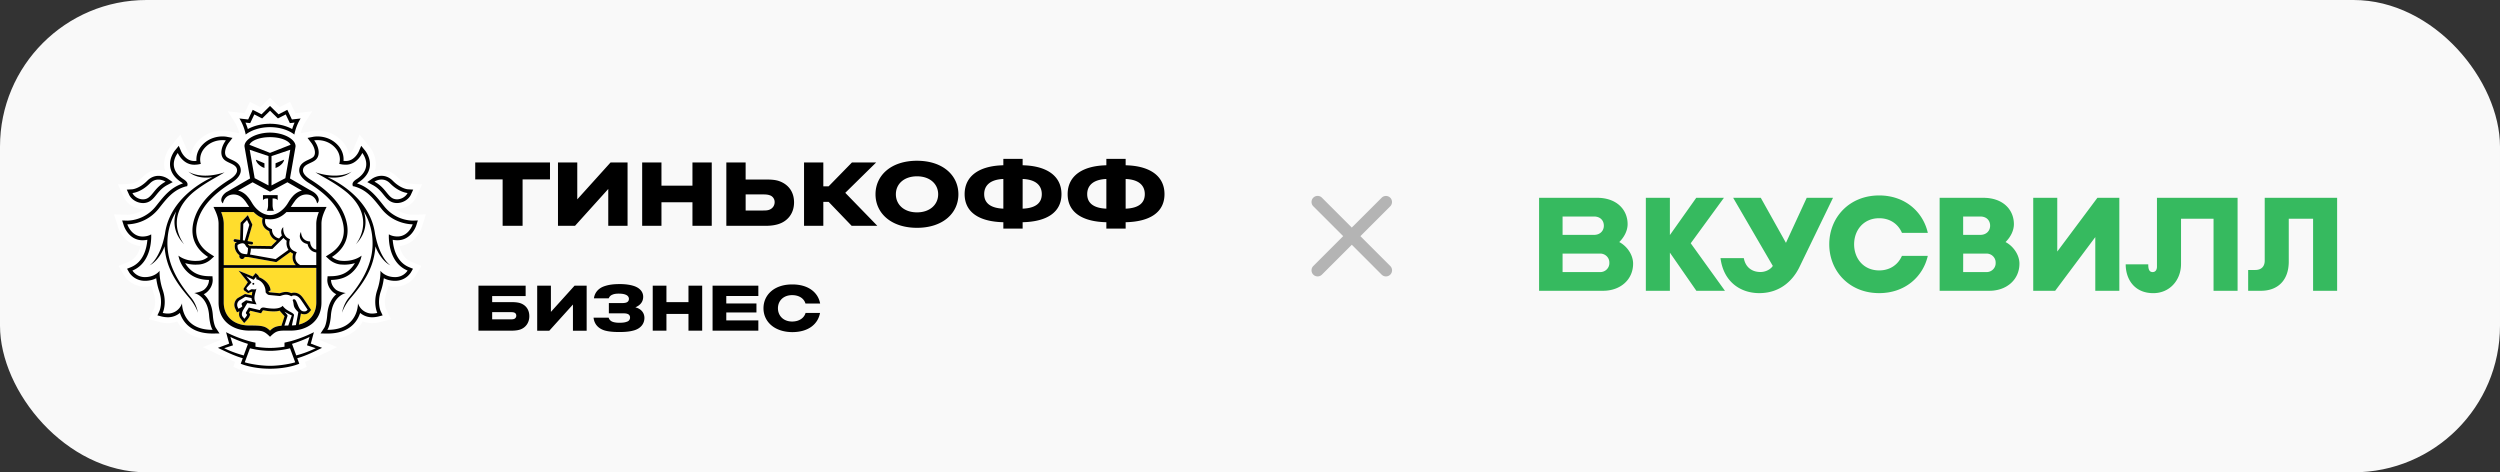 <svg xmlns="http://www.w3.org/2000/svg" width="307" height="58" fill="none" xmlns:v="https://vecta.io/nano"><rect width="100%" height="100%" fill="#333333" stroke="none"/><rect width="307" height="58" rx="18" fill="#f9f9f9"/><path d="M170.724 24.283c-.292-.293-.765-.293-1.057 0l-3.668 3.66-3.667-3.668a.75.75 0 0 0-1.058 0 .75.75 0 0 0 0 1.058L164.942 29l-3.668 3.667a.75.75 0 0 0 0 1.058.75.75 0 0 0 1.058 0l3.667-3.668 3.668 3.668c.292.292.765.292 1.057 0s.293-.765 0-1.058L167.057 29l3.667-3.668c.285-.285.285-.765 0-1.05z" fill="#b4b4b4"/><g fill="#fff"><path d="M51.805 27.904l.497-1.582-1.645.051c-.139 0-1.149-.028-2.129-.735l.221.017c1.009 0 1.984-.604 2.376-1.467l.708-1.559c-.887.011-1.698-.1-1.698-.1-.007-.002-.646-.083-1.386-.833-.53-.538-1.186-.823-1.897-.823a2.74 2.74 0 0 0-.828.131 2.92 2.92 0 0 0 .093-.387c.226-1.46-.719-2.573-.719-2.572l-1.236-1.522-.767 1.789c-.003.006-.196.424-.543.629-.105-.525-.361-1.116-.91-1.682-1.035-1.065-2.294-1.223-2.953-1.223a3.74 3.74 0 0 0-.576.041l-1.493.292c.086-.332.269-.909.605-1.428l.824-1.276-2.073.235-.661-1.394-1.278.655L33.154 12l-1.179 1.161-1.282-.655-.659 1.394-2.072-.235.825 1.276c.335.52.519 1.095.603 1.427l-1.424-.279-.049-.009c-.072-.011-.288-.044-.595-.044-.659 0-1.918.16-2.95 1.223a3.32 3.32 0 0 0-.913 1.682c-.344-.202-.536-.615-.536-.615l-.768-1.799-1.257 1.532c-.153.198-.911 1.245-.705 2.561.021.131.056.259.093.386-.238-.076-.516-.131-.827-.131-.711 0-1.367.285-1.898.823-.736.748-1.373.832-1.367.832 0 0-.672.12-1.712.101l.704 1.559c.391.864 1.368 1.467 2.376 1.467.076 0 .149-.01.223-.017a3.9 3.9 0 0 1-2.109.736L14 26.322l.507 1.581c.255.815 1.108 2.165 2.741 2.31-.178.741-.572 1.569-1.437 1.927l-1.248.511.681 1.178c.384.635 1.285 1.379 2.569 1.379.278-.001.546-.029.804-.083a8.73 8.73 0 0 0 .246.869c.383 1.131.053 1.92.049 1.928l-.616 1.283 1.375.36c.017.006.433.118.953.118a2.93 2.93 0 0 0 .673-.074c.16-.037.314-.087.461-.147.178.318.394.607.646.866.881.899 2.129 1.354 3.711 1.354h.006l1.129-.014-2.333.963 1.771.85 2.184.963-.221.601.61.276c.055.024 1.228.547 3.179.658l.731.021.725-.023c1.938-.114 3.103-.631 3.158-.656l.612-.278-.224-.602c.8-.291 1.59-.674 2.206-.973l1.738-.839-2.325-.964 1.133.014c1.583 0 2.833-.456 3.712-1.356.251-.258.467-.547.646-.864.148.06.302.11.463.147.211.05.436.074.672.074.512 0 .931-.113.943-.115l1.381-.363-.602-1.259c-.014-.033-.344-.82.039-1.952.097-.289.179-.58.245-.869a3.96 3.96 0 0 0 .809.083c1.635 0 2.419-1.144 2.57-1.391l.673-1.165-1.248-.51c-.867-.357-1.26-1.188-1.436-1.927 1.611-.137 2.476-1.487 2.739-2.307zM29.499 16.913l-.017.004.014-.018.003.014z"/><path d="M33.156 16.842c-1.321.001-2.311.431-2.527.937l2.527.991 2.528-.991c-.215-.506-1.205-.936-2.528-.937zm.026 26.238h-.003-.021-.024-.001c-.801.006-1.903-.158-2.434-.312l-.639 1.719c.421.15 1.848.434 3.099.434s2.676-.286 3.096-.434l-.638-1.719a10.34 10.34 0 0 1-2.434.312zm4.836-1.708c-.476.268-1.537.669-2.155.856l.519 1.42a12.99 12.99 0 0 0 2.396-.887l-1.076-.356.317-1.032zm-9.723 0l.318 1.032-1.077.356c.65.325 1.443.628 2.394.887l.519-1.42c-.615-.187-1.678-.59-2.154-.856zm4.86-26.173c.996 0 1.973.236 2.724.652a6.59 6.59 0 0 1 .295-.798l-.284.034-.298.031-.126-.269-.38-.797-.692.359-.269.137-.215-.211-.752-.74-.751.74-.215.211-.269-.137-.696-.359-.375.797-.129.269-.298-.031-.284-.034a6.9 6.9 0 0 1 .295.798c.752-.416 1.727-.652 2.719-.652zm15.204 9.216a1.21 1.21 0 0 0 .391.064c.563 0 1.108-.362 1.295-.776 0 0-1.033-.063-2.144-1.183-.354-.363-.728-.471-1.049-.471-.499 0-.873.262-.873.262 1.341.709 1.615 1.849 2.378 2.105zm-30.799.064a1.18 1.18 0 0 0 .388-.064c.767-.256 1.042-1.396 2.383-2.105 0 0-.375-.262-.871-.262-.322 0-.696.108-1.052.471-1.109 1.121-2.142 1.183-2.142 1.183.185.415.731.776 1.294.776zm31.161 4.566l.067.001c1.405 0 1.883-1.497 1.883-1.497h-.027a5.11 5.11 0 0 1-3.826-1.927c-.973-1.228-1.77-2.307-3.344-2.732l-.155-.027-.034-.157c-.043-.239.122-.463.496-.705 2.172-1.414.698-3.217.698-3.217s-.62 1.443-2.009 1.443c-.033 0-.069-.001-.103-.001-.158-.009-.309-.014-.463-.047l-.257-.05s.395-1.069-.559-2.052c-.719-.742-1.595-.867-2.101-.867-.255 0-.417.033-.417.033.48.624.827 1.658.272 2.296-.479.548-1.648.575-1.648 1.393 0 .346.325.751.91 1.114 1.758 1.101 3.503 2.561 4.228 4.517.907 2.441-.115 4.06-1.573 4.989a2.05 2.05 0 0 0 1.12.471l.39.019c1.4 0 2.123-.652 2.123-.652s-.119.901-.848 1.739c-.672.773-1.555 1.227-2.9 1.247 0 0-.043.621.553 1.158.381.339 1.262.45 1.262.45s-1.649.332-1.831 2.753c-.099 1.312-.436 1.767-.436 1.767h.03c3.827 0 3.728-3.263 3.728-3.263s.267.966 1.334 1.218a1.57 1.57 0 0 0 .398.047c.344 0 .642-.08.642-.08s-.559-1.172-.004-2.811c.46-1.36.386-2.368.386-2.368s.516.775 1.794.782h.013c1.065 0 1.529-.802 1.529-.802-2.552-1.052-2.3-4.45-2.3-4.45s.331.245.977.269zm-.768 3.549c-1.037-.508-1.694-1.858-1.853-2.345-.172 2.677-1.487 4.536-3.025 6.324C42.277 37.5 42 38.401 42 38.401s.153-1.021.844-1.853c1.434-1.713 2.797-3.845 2.899-6.31.07-1.72-.375-3.116-1.07-4.265.388 1.198.334 2.665-.986 4.033 0 0 2.626-3.129-1.046-6.336-1.47-1.221-3.078-1.974-3.906-2.508 2.992.97 4.452-.098 4.452-.098-.956.823-2.192.809-2.959.691l.658.33c2.522 1.361 4.788 3.602 5.175 6.705v-.024c.587 3.046 1.893 3.828 1.893 3.828zm-24.102 3.389s.881-.11 1.262-.45c.595-.537.553-1.158.553-1.158-1.347-.018-2.228-.474-2.904-1.246-.724-.837-.844-1.739-.844-1.739s.724.652 2.122.652l.391-.019c.663-.053 1.122-.471 1.122-.471-1.459-.929-2.482-2.549-1.576-4.99.726-1.955 2.47-3.416 4.228-4.517.585-.363.91-.766.91-1.114 0-.817-1.168-.844-1.646-1.393-.554-.638-.206-1.673.272-2.296 0 0-.159-.033-.415-.033-.504 0-1.38.125-2.099.867-.957.983-.56 2.052-.56 2.052l-.256.05c-.153.033-.307.038-.463.047l-.102.001c-1.391 0-2.009-1.441-2.009-1.441s-1.474 1.803.696 3.217c.374.242.537.466.494.705l-.034.157-.158.027c-1.572.424-2.37 1.504-3.343 2.732a5.1 5.1 0 0 1-3.823 1.925h-.029s.477 1.497 1.883 1.497l.067-.001c.646-.023.979-.269.979-.269s.249 3.397-2.3 4.45a1.8 1.8 0 0 0 1.529.802h.013c1.28-.007 1.794-.782 1.794-.782s-.075 1.008.384 2.368c.554 1.639-.002 2.811-.002 2.811a2.78 2.78 0 0 0 .64.08c.133 0 .269-.013.397-.047 1.066-.252 1.334-1.218 1.334-1.218s-.097 3.263 3.73 3.263h.027s-.335-.456-.433-1.767c-.183-2.421-1.832-2.753-1.832-2.753zm-.615.59c-1.537-1.789-2.851-3.647-3.025-6.324-.159.486-.812 1.837-1.85 2.345 0 0 1.304-.782 1.89-3.828v.024c.388-3.102 2.654-5.343 5.177-6.705l.656-.33c-.767.118-2.003.133-2.959-.691 0 0 1.46 1.068 4.45.098-.828.534-2.434 1.287-3.904 2.508-3.674 3.207-1.046 6.336-1.046 6.336-1.321-1.37-1.374-2.835-.986-4.033-.696 1.151-1.14 2.545-1.069 4.265.1 2.465 1.463 4.597 2.894 6.31.692.83.848 1.853.848 1.853s-.281-.902-1.077-1.829zm7.089-12.516l.183.212.042.053.163.228.036.053.185.299c.552.947 1.436 1.512 2.219 1.514s1.666-.567 2.221-1.514l.188-.303.029-.041.172-.238.036-.046.189-.218.03-.03a2.29 2.29 0 0 1 1.055-.625l-.195-.113h-.011l-.777-.449-.798-.454-2.132 1.154-.006-.004-.004.004-2.134-1.154-.796.453-.778.449h-.009l-.198.113a2.29 2.29 0 0 1 1.056.622c.013.011.021.024.034.036zm1.966-.092h.903.901v.615c-.212-.258-.625-.205-.625-.205v.887s.016.436.169.625h-.446-.447c.156-.188.17-.625.17-.625v-.887s-.411-.053-.626.205v-.615zm.676-1.196v-3.601l-2.307-.778.609 3.49 1.698.889zm-.496-2.717v.578l-.112-.051c-.006-.004-.169-.041-.456-.266-.473-.365-.481-.701-.481-.701l1.049.44zm2.568 1.828l.606-3.49-2.306.778v3.601l1.699-.889zm-1.204-1.829l1.049-.439s-.009.336-.483.701c-.285.225-.45.262-.456.266l-.112.051v-.58h.001zm-4.123 11.068c.225.081.497.098.636.098l.02-.064.033-.127c.039-.199.053-.426.056-.571-.095-.058-.228-.162-.302-.318-.086-.179-.208-.262-.387-.262-.232 0-.481.138-.588.204-.084.497.284.948.532 1.04z"/><path d="M34.81 29.207l-1.308 1.31-.05.051-2.649-.041c-.002.261-.045.483-.086.645l-.021.084 3.152.563 1.58-1.139c-.255-.37-.279-.809-.222-1.118a1.6 1.6 0 0 1-.395-.355z"/><path d="M35.173 26.041c-.61.602-1.196.825-1.719.876l-.288.016h-.007-.006c-.097 0-.195-.006-.289-.016l-.284-.044a1.07 1.07 0 0 0 .046.686c.11.244.335.424.663.544l.11.043.001.118c0 .036.026.802.867 1.014l.354-.373c-.172-.402-.082-.812.168-1.013-.012.043-.12 1.048.691 1.421l.133.063-.04.141c-.013.043-.284 1.015.698 1.377l.173.066-.077.168c-.017.037-.403.92.504 1.421h1.967v-1.552c-.699-.085-.996-.644-1.072-1.04-.325-.056-.577-.195-.749-.423-.413-.54-.057-1.034-.053-1.061-.001.004 0 .531.327.856a1.01 1.01 0 0 0 .645.305l.143.013.013.145c.003.031.082.743.748.856l-.001-3.17c0-.491.145-.986.318-1.441h-3.983v.004zm-5.3 1.452l-.053 2.019.231.034.565-1.937-.287-.595-.456.478zm6.228 9.26c.017 0 .037.003.056.007.351.1.44 1.359 1.056 1.471a.77.77 0 0 0 .165.016c.178 0 .284-.075.398-.209l-.542-.81c-.308-.427-.547-.944-1.12-.944l-.044.002c-.189.01-.305.101-.305.101a1.19 1.19 0 0 0-.645-.195c-.359 0-.639.164-.778.164h-.006l-1.281-.125c-.2-.019-.358-.219-.415-.298l-.022-.034-.003-.101c-.043-1.041-.854-1.487-1.142-1.494 0 0 .034-.198-.044-.273l-.282.34-.927-.463.66.768-.56.625c-.07.071-.062.168-.033.208l.242.212.307-.185c.016-.011.043-.014.077-.014.085 0 .212.021.327.021.125 0 .233-.027.246-.144-.039.386-.398 1.057-.162 1.584l.175.397-1.132-.162-.53.89c-.163.296-.189.617-.031.79l.198.246s.278-.293.341-.486l-.09-.098c-.076-.083-.072-.157-.026-.246l.332-.548 1.337.313.07-.12a.39.39 0 0 1 .364-.195c.059 0 .119.007.182.017a5.84 5.84 0 0 0 1.065.114c.448 0 .893-.08 1.129-.343.484.714 1.466.827 1.388 1.189l-.258 1.222.492-.04.245-1.272.053-.325c-.095-.095-.324-.298-.453-.542-.173-.33-.079-.503-.241-.933.006.003.054-.097.168-.097zm-5-1.786c-.066-.001-.113-.057-.11-.122s.059-.113.123-.107.113.06.11.122-.06.111-.123.107z"/><path d="M29.278 37.91s.443-.181.483-.311l-.059-.147c-.041-.095-.036-.199.044-.256l.479-.329.8.152s-.145-.179-.131-.42l-.762-.161-.719.436a.69.69 0 0 0-.229.826l.095.209zm5.648 2.072l.474-.009.434-1.233a10.06 10.06 0 0 1-.894-.468c.122.181.418.389.36.548l-.374 1.162z"/></g><path d="M38.839 32.894H27.473v4.249c0 1.737 1.265 2.825 3.132 2.825 1.56 0 1.972.06 2.552.632.4-.396.731-.544 1.41-.6l.016-.066.358-1.101-.606-.686c-.232.077-.427.09-.755.09-.337 0-.716-.038-1.128-.115a.5.5 0 0 0-.119-.013c-.05 0-.054.004-.067.029l-.072.117-.13.214-.245-.055-1.09-.255-.149.245.023.026.133.145-.059.189c-.08.248-.341.537-.42.617l-.272.291-.248-.312-.186-.232c-.196-.218-.242-.553-.132-.903l-.319.131-.139-.299-.097-.212a1.03 1.03 0 0 1 .345-1.247l.878-.493.835.164c.02-.08.05-.365.074-.437-.016-.002-.031-.006-.047-.006l-.481.178-.464-.319s-.182-.174-.017-.347l.45-.677-1.139-1.421 1.751.715.116-.144.236-.281.268.254a.5.5 0 0 1 .14.252c.483.186 1.347.738 1.423 1.633l-.271.108v.007c.062.073.113.102.129.105l1.249.123c.032-.006.072-.02.116-.033a2.02 2.02 0 0 1 .665-.128 1.54 1.54 0 0 1 .652.148.98.98 0 0 1 .281-.057l.06-.002c.669 0 1.002.497 1.268.893l.135.198.552.827.138.214-.169.195c-.13.15-.325.325-.66.325a1.17 1.17 0 0 1-.226-.023.96.96 0 0 1-.199-.06l-.036.211-.219 1.136c1.311-.32 2.143-1.304 2.143-2.712l.002-4.251zm-11.368-.341h8.839c-.441-.453-.436-1.027-.322-1.4a1.51 1.51 0 0 1-.33-.215l-1.675 1.208-.059.04-3.469-.624h-.07a2.92 2.92 0 0 1-.338-.018c-.037.155-.172.262-.327.262a.26.26 0 0 1-.056-.006c-.09-.016-.169-.061-.222-.137s-.076-.162-.06-.253l.013-.074c-.358-.251-.688-.81-.542-1.4l.014-.063.05-.036a1.89 1.89 0 0 1 .156-.097l-.252-.038c-.095-.017-.158-.104-.143-.197s.105-.161.198-.142l.6.094.054-2.102.894-.94.557 1.166-.589 2.022.53.083c.093.014.158.101.143.197a.17.17 0 0 1-.17.142c-.009 0-.019 0-.027-.001l-.431-.07c.006.013.014.02.02.034a.47.47 0 0 0 .208.191l2.645.041.675-.665a1.42 1.42 0 0 1-.927-1.173c-.364-.154-.615-.385-.754-.685-.169-.372-.109-.743-.064-.924-.353-.128-.724-.362-1.102-.735h-3.983c.171.456.315.95.315 1.441v5.074z" fill="#ffdd2d"/><g fill="#000"><path d="M31.116 34.739c-.064-.006-.119.044-.123.107s.044.121.11.122.119-.043.125-.107c0-.063-.046-.121-.112-.122zm7.706 7.705l-.655-.249.181-.672.199-.733s-1.161.625-2.795 1.095l-.815.192v.498s-.874.151-1.758.151h-.01-.013-.017-.01c-.884 0-1.758-.151-1.758-.151v-.498s-.353-.06-.815-.192c-1.635-.47-2.794-1.095-2.794-1.095l.196.733.185.672-.656.249-.728.271c.835.4 1.992.984 3.05 1.272l-.249.678s1.342.608 3.579.614v.002h.007.01.009.006v-.002c2.239-.006 3.581-.614 3.581-.614l-.251-.678c1.059-.288 2.218-.871 3.049-1.272l-.727-.271zm-11.288.316l1.077-.356-.318-1.032c.474.268 1.539.669 2.155.856l-.52 1.42c-.951-.261-1.744-.564-2.394-.887zm5.621 2.162c-1.251 0-2.679-.286-3.099-.434l.639-1.719a10.37 10.37 0 0 0 2.434.312h.002.024.022.003c.801.006 1.901-.158 2.434-.312l.638 1.719c-.42.149-1.847.434-3.096.434zm3.224-1.275l-.519-1.42c.617-.187 1.679-.588 2.155-.856l-.317 1.032 1.076.356a13.17 13.17 0 0 1-2.396.887zm-3.22-28.033c1.333 0 2.398.439 2.987.907 0 0 .175-1.047.772-1.971l-1.073.121-.562-1.186-1.079.553-1.046-1.028-1.043 1.028-1.08-.553-.56 1.186-1.073-.121a5.88 5.88 0 0 1 .772 1.971c.59-.468 1.653-.907 2.984-.907zm-2.732-.527l.298.031.129-.269.375-.798.696.357.269.137.215-.211.751-.74.752.74.215.211.269-.137.692-.357.38.798.126.269.298-.031.284-.034a6.61 6.61 0 0 0-.295.797c-.751-.416-1.728-.652-2.724-.652s-1.967.236-2.721.652a6.8 6.8 0 0 0-.295-.797l.285.034zm18.367 14.417c1.724 0 2.3-1.743 2.324-1.817l.192-.614-.646.02h-.003a4.64 4.64 0 0 1-3.477-1.753l-.128-.158c-.881-1.114-1.716-2.172-3.209-2.655a1.56 1.56 0 0 1 .189-.141c.792-.518 1.254-1.148 1.37-1.878.169-1.099-.536-1.975-.567-2.011l-.48-.589-.299.699c-.02.044-.524 1.164-1.585 1.164h-.079l-.211-.013c.037-.5-.054-1.273-.759-1.998-.847-.873-1.887-1.004-2.431-1.004-.291 0-.484.035-.504.038l-.725.142.447.585c.351.452.669 1.285.292 1.72-.12.138-.368.251-.606.363-.489.224-1.155.534-1.155 1.326 0 .513.4 1.048 1.125 1.504 2.146 1.341 3.47 2.741 4.042 4.286.884 2.377-.269 3.733-1.39 4.446l-.503.322.44.402c.059.051.598.523 1.393.591l.43.019a4.46 4.46 0 0 0 1.297-.187c-.097.169-.216.342-.367.516-.64.738-1.428 1.074-2.562 1.091l-.421.007-.033.42c-.004.084-.036.863.706 1.525a1.69 1.69 0 0 0 .394.256c-.503.45-1.014 1.233-1.113 2.576-.083 1.121-.353 1.535-.355 1.539l-.466.706.841.011c1.39 0 2.454-.382 3.192-1.136.436-.447.685-.951.833-1.398.242.205.554.385.961.48a2.26 2.26 0 0 0 .506.055c.392 0 .721-.083.758-.091l.537-.142-.238-.498c-.017-.04-.466-1.04.017-2.467a8.05 8.05 0 0 0 .365-1.599c.338.175.791.32 1.377.322 1.33 0 1.916-.987 1.943-1.028l.262-.453-.486-.199c-1.585-.654-1.936-2.409-2.006-3.361a3.05 3.05 0 0 0 .491.058h.08zm1.257 3.723s-.464.802-1.529.802h-.013c-1.278-.007-1.794-.782-1.794-.782s.075 1.008-.387 2.368c-.555 1.639.004 2.811.004 2.811s-.298.08-.642.08c-.132 0-.269-.013-.398-.047-1.067-.252-1.334-1.218-1.334-1.218s.099 3.263-3.728 3.263h-.03s.337-.456.437-1.767c.182-2.421 1.831-2.753 1.831-2.753s-.88-.11-1.261-.45c-.596-.537-.554-1.158-.554-1.158 1.347-.019 2.228-.474 2.9-1.248.728-.837.848-1.739.848-1.739s-.724.652-2.123.652a4.1 4.1 0 0 1-.39-.019c-.662-.053-1.12-.471-1.12-.471 1.457-.928 2.48-2.549 1.573-4.99-.726-1.955-2.472-3.416-4.228-4.517-.585-.363-.91-.766-.91-1.114 0-.817 1.169-.843 1.649-1.393.553-.638.206-1.673-.274-2.296 0 0 .162-.033.417-.033.506 0 1.381.127 2.101.867.956.983.559 2.052.559 2.052l.257.05c.153.033.305.038.463.046l.103.002c1.388 0 2.009-1.443 2.009-1.443s1.476 1.804-.696 3.217c-.374.242-.539.466-.496.705l.035.157.155.027c1.575.424 2.371 1.504 3.344 2.731 1.477 1.867 3.568 1.927 3.826 1.927h.027s-.477 1.497-1.883 1.497c-.023 0-.043 0-.067-.002-.646-.023-.977-.269-.977-.269s-.254 3.399 2.298 4.453zm-4.287-10.513c.643.34 1.017.796 1.345 1.201.322.395.629.775 1.108.933a1.65 1.65 0 0 0 .534.085c.719 0 1.441-.437 1.715-1.042l.275-.607-.666-.04c-.032-.001-.888-.078-1.843-1.048-.393-.397-.867-.607-1.378-.607-.625 0-1.088.31-1.139.342l-.613.429.662.355zm1.092-.666c.321 0 .695.108 1.049.471 1.11 1.121 2.143 1.183 2.143 1.183-.188.413-.732.776-1.295.776a1.21 1.21 0 0 1-.391-.064c-.764-.256-1.037-1.396-2.38-2.105 0 0 .376-.262.874-.262zm-.792 6.718v.023c-.387-3.102-2.654-5.342-5.175-6.705l-.658-.33c.768.118 2.005.132 2.959-.691 0 0-1.46 1.068-4.452.098.828.534 2.437 1.287 3.906 2.508 3.672 3.207 1.045 6.336 1.045 6.336 1.32-1.368 1.374-2.835.986-4.033.695 1.149 1.139 2.545 1.07 4.265-.102 2.465-1.464 4.597-2.899 6.31-.689.832-.844 1.853-.844 1.853s.278-.901 1.076-1.828c1.537-1.789 2.851-3.647 3.023-6.324.159.486.814 1.837 1.853 2.346.003.001-1.302-.78-1.89-3.826zM26.49 40.243c-.001-.004-.268-.419-.354-1.54-.1-1.343-.61-2.126-1.115-2.576a1.55 1.55 0 0 0 .394-.256c.741-.662.709-1.441.705-1.525l-.029-.42-.424-.007c-1.131-.018-1.92-.355-2.561-1.091a3.38 3.38 0 0 1-.367-.516 4.44 4.44 0 0 0 1.295.187l.43-.019a2.55 2.55 0 0 0 1.394-.591l.44-.402-.503-.322c-1.125-.715-2.274-2.071-1.391-4.446.572-1.545 1.894-2.945 4.043-4.286.725-.456 1.122-.991 1.122-1.504 0-.792-.665-1.104-1.153-1.326-.238-.113-.486-.225-.606-.363-.378-.434-.059-1.269.291-1.72l.45-.585-.728-.142c-.021-.003-.212-.038-.504-.038-.544 0-1.582.131-2.43 1.004-.706.726-.799 1.5-.764 1.998l-.209.013h-.077c-1.063 0-1.566-1.119-1.586-1.163l-.299-.699-.484.59c-.027.036-.735.913-.563 2.011.115.731.576 1.36 1.368 1.878a1.39 1.39 0 0 1 .189.141c-1.491.483-2.325 1.542-3.207 2.656l-.127.158a4.64 4.64 0 0 1-3.48 1.753l-.649-.02.198.614c.023.074.598 1.817 2.323 1.817l.083-.003c.182-.006.345-.03.491-.058-.072.95-.423 2.706-2.009 3.361l-.484.199.262.453c.026.041.613 1.028 1.946 1.028.582-.001 1.035-.147 1.374-.322a8.05 8.05 0 0 0 .365 1.599c.483 1.427.033 2.427.016 2.466l-.238.498.539.142a3.35 3.35 0 0 0 .758.091 2.21 2.21 0 0 0 .504-.056 2.24 2.24 0 0 0 .963-.48c.146.447.397.951.831 1.398.739.755 1.802 1.136 3.192 1.136l.842-.011-.467-.705zm-.407.261c-3.827 0-3.729-3.263-3.729-3.263s-.267.966-1.334 1.218c-.128.034-.264.047-.397.047-.344 0-.64-.08-.64-.08s.556-1.172.001-2.811c-.458-1.36-.384-2.368-.384-2.368s-.514.775-1.794.782h-.013c-1.064 0-1.529-.802-1.529-.802 2.55-1.052 2.3-4.45 2.3-4.45s-.331.245-.979.269l-.067.001c-1.407 0-1.883-1.497-1.883-1.497h.029a5.1 5.1 0 0 0 3.824-1.927c.973-1.228 1.771-2.306 3.343-2.732l.158-.027.034-.157c.043-.239-.12-.463-.494-.705-2.172-1.414-.696-3.217-.696-3.217s.618 1.441 2.009 1.441l.102-.001c.156-.009.311-.014.463-.047l.256-.05s-.397-1.07.56-2.052c.719-.742 1.595-.867 2.099-.867a2.27 2.27 0 0 1 .416.033c-.479.624-.825 1.658-.272 2.296.479.548 1.646.575 1.646 1.393 0 .346-.325.75-.91 1.114-1.758 1.101-3.503 2.562-4.228 4.517-.906 2.441.116 4.06 1.576 4.99 0 0-.459.419-1.122.471l-.391.019c-1.398 0-2.122-.652-2.122-.652s.12.901.844 1.739c.676.773 1.557 1.229 2.904 1.247 0 0 .043.621-.553 1.158-.383.339-1.262.45-1.262.45s1.651.332 1.831 2.753c.099 1.312.433 1.767.433 1.767h-.027zm-8.525-15.568a1.65 1.65 0 0 0 .536-.085c.481-.158.787-.538 1.109-.933.33-.404.701-.86 1.344-1.2l.662-.353-.615-.429c-.052-.033-.513-.342-1.136-.342-.513 0-.989.208-1.38.606-.954.968-1.81 1.047-1.841 1.048l-.666.038.274.608c.275.602.996 1.041 1.714 1.041zm.848-2.414c.355-.363.729-.471 1.052-.471a1.67 1.67 0 0 1 .871.262c-1.341.711-1.616 1.849-2.383 2.105a1.18 1.18 0 0 1-.388.064c-.563 0-1.108-.362-1.294-.776 0-.001 1.032-.064 2.142-1.183z"/><path d="M20.566 30.238c-.072-1.72.373-3.116 1.069-4.265-.388 1.198-.335 2.664.986 4.033 0 0-2.628-3.129 1.046-6.336 1.47-1.221 3.078-1.974 3.905-2.508-2.99.97-4.45-.098-4.45-.098.954.823 2.191.809 2.959.689l-.656.33c-2.524 1.363-4.79 3.603-5.178 6.705v-.024c-.586 3.046-1.89 3.828-1.89 3.828 1.037-.508 1.691-1.858 1.85-2.345.173 2.677 1.487 4.536 3.025 6.324.798.927 1.079 1.828 1.079 1.828s-.156-1.021-.848-1.853c-1.431-1.71-2.794-3.844-2.894-6.309zm11.727-6.274v.615c.214-.258.626-.205.626-.205v.887s-.014.436-.17.625h.447.446c-.153-.188-.169-.625-.169-.625v-.887s.413-.053.625.205v-.615h-.901-.903zm-.386-3.649c.285.225.45.262.456.266l.112.051v-.58l-1.049-.439c0 .001.01.336.481.701zm2.495 0c.474-.365.483-.701.483-.701l-1.049.439v.58l.11-.051c.007-.004.171-.041.456-.266zm1.892-2.361c0-.879-1.489-1.669-3.132-1.669h-.001-.004-.004c-1.643 0-3.132.79-3.132 1.669l.033.216.656 3.744-.659.38-1.705.99h.006l-.562.316c-.649.449-.787 1.102-.41 1.373.093-.533.517-1.091 1.311-1.091.572 0 1.007.293 1.36.733a3.58 3.58 0 0 1 .256.357l.297.439h-4.392c.322.645.629 1.329.629 2.071v9.661c0 2.338 1.81 3.455 3.767 3.455 1.513 0 1.717-.068 2.552.758.831-.827 1.035-.758 2.549-.758 1.959 0 3.766-1.117 3.766-3.455v-9.661c0-.742.306-1.426.63-2.071h-4.393l.295-.439.255-.357c.355-.441.789-.733 1.361-.733.794 0 1.216.557 1.311 1.091.377-.271.241-.924-.413-1.373-.175-.121-.559-.316-.559-.316h.006l-1.705-.99-.656-.38.656-3.744.032-.216zm-5.628.436l2.307.778v3.601l-1.698-.89-.609-3.489zm.477 7.65c.378.375.749.607 1.102.735-.046.181-.106.554.064.926.139.299.391.53.754.684a1.42 1.42 0 0 0 .927 1.174l-.676.665-2.644-.041a.47.47 0 0 1-.208-.192c-.006-.013-.014-.02-.018-.034l.431.07c.01.001.019.001.027.001a.17.17 0 0 0 .171-.142c.014-.096-.05-.182-.143-.197l-.53-.083.589-2.021-.557-1.166-.894.94-.054 2.102-.6-.094c-.093-.019-.182.05-.198.142s.049.18.143.197l.252.038-.156.097-.052.036-.014.063c-.146.59.185 1.149.542 1.4l-.013.074c-.014.091.006.179.06.253s.132.121.221.137a.39.39 0 0 0 .056.004.34.34 0 0 0 .328-.262 2.94 2.94 0 0 0 .338.018h.07l3.469.622.059-.038 1.675-1.208a1.45 1.45 0 0 0 .33.216c-.112.373-.119.947.324 1.4h-8.84v-5.071c0-.491-.145-.986-.315-1.441h3.983v-.003zm4.287 4.64l-1.58 1.139-3.152-.562.021-.084c.042-.162.083-.384.086-.645l2.649.043.05-.051 1.308-1.31a1.63 1.63 0 0 0 .395.355c-.057.308-.033.746.222 1.116zm-5.277-.543c.075.155.209.259.302.318-.003.145-.017.372-.056.571-.009.044-.02.085-.033.127l-.02.064a2.04 2.04 0 0 1-.636-.098c-.248-.091-.618-.543-.532-1.04.107-.066.355-.204.587-.204.179-.002.301.083.387.262zm-.328-.625l.053-2.018.456-.48.287.595-.565 1.937-.231-.034zm5.577 10.461l-.474.009.375-1.161c.059-.161-.238-.367-.36-.548a10.33 10.33 0 0 0 .894.469c-.024.037-.436 1.232-.436 1.232zm1.178-1.319l-.245 1.27a5.26 5.26 0 0 1-.493.04l.258-1.222c.077-.363-.904-.476-1.389-1.189-.236.265-.682.343-1.129.343a5.76 5.76 0 0 1-1.065-.114c-.063-.01-.123-.017-.182-.017-.143 0-.274.044-.364.195l-.072.12-1.337-.313-.332.547c-.047.088-.05.164.026.246l.09.098c-.062.194-.34.486-.34.486l-.199-.246c-.158-.175-.132-.494.033-.79l.53-.89 1.132.162-.176-.399c-.236-.527.123-1.198.162-1.584-.013.117-.12.142-.246.142-.115 0-.242-.021-.327-.021-.033 0-.062.003-.077.014l-.307.185-.242-.212c-.029-.041-.039-.137.033-.208l.56-.624-.662-.768.927.463.282-.34c.077.075.044.273.044.273.289.007 1.1.453 1.143 1.492a1.1 1.1 0 0 1 .003.101l.021.034c.057.078.215.279.416.298l1.281.125h.006c.14 0 .42-.164.778-.164.195 0 .413.05.645.195 0 0 .116-.091.305-.101l.044-.001c.575 0 .813.516 1.121.944l.541.81c-.115.135-.221.209-.398.209a.89.89 0 0 1-.165-.016c-.616-.112-.705-1.371-1.056-1.471-.019-.006-.039-.007-.056-.007-.113 0-.163.1-.163.1.16.429.067.602.239.933.129.245.358.447.453.543 0 .003-.026.188-.053.328zm-6.88-1.201l.059.147c-.039.128-.483.31-.483.31l-.096-.208a.69.69 0 0 1 .229-.826l.719-.436.762.161a.67.67 0 0 0 .13.42l-.8-.152-.479.329c-.08.056-.086.16-.043.255zm6.999 2.403l.219-1.137.036-.211a.96.96 0 0 0 .199.06c.082.016.158.023.226.023.335 0 .53-.175.66-.325l.169-.195-.138-.214-.552-.827-.135-.198c-.267-.396-.6-.893-1.269-.893l-.06.001a1 1 0 0 0-.281.057 1.53 1.53 0 0 0-.652-.148 2.03 2.03 0 0 0-.665.128l-.116.033-1.251-.122c-.016-.003-.067-.033-.129-.107v-.006l.271-.108c-.076-.896-.941-1.447-1.424-1.633a.5.5 0 0 0-.14-.252l-.269-.254-.236.282-.116.144-1.751-.715 1.139 1.421-.45.676c-.165.174.017.348.017.348l.464.318.482-.178c.017 0 .031.004.047.006-.023.073-.053.357-.073.437l-.835-.164-.878.493a1.03 1.03 0 0 0-.345 1.248l.097.212.139.299.307-.127c-.099.345-.054.678.143.897l.186.234.248.312.272-.29c.08-.08.34-.369.42-.617l.059-.189-.133-.145-.021-.025.149-.245 1.09.255.245.056.13-.214.072-.117c.013-.024.017-.029.067-.029a.59.59 0 0 1 .119.013c.411.077.791.115 1.128.115.327 0 .521-.013.755-.09l.606.686-.358 1.099-.016.067c-.679.054-1.01.202-1.41.6-.58-.572-.992-.632-2.552-.632-1.867 0-3.132-1.088-3.132-2.825v-4.248h11.365l.003 4.248c.001 1.41-.831 2.392-2.142 2.713zm2.457-13.815c-.173.456-.318.95-.318 1.441l.001 3.17c-.666-.111-.745-.825-.748-.856l-.013-.145-.143-.013a1.01 1.01 0 0 1-.643-.306c-.327-.325-.328-.852-.327-.856-.004.027-.36.521.053 1.061.173.228.424.367.749.423.076.396.373.954 1.072 1.04v1.552h-1.966c-.907-.501-.523-1.384-.504-1.421l.077-.168-.173-.065c-.982-.362-.712-1.336-.698-1.377l.04-.142-.133-.063c-.811-.373-.701-1.38-.691-1.421-.249.201-.34.611-.168 1.012l-.354.373c-.84-.212-.865-.98-.865-1.015l-.001-.118-.11-.043c-.328-.121-.553-.302-.663-.545-.125-.269-.08-.551-.046-.686.096.021.192.037.284.044l.29.016h.006.007c.097 0 .194-.006.288-.016.523-.051 1.109-.275 1.719-.876h3.979v.001zm-3.063-3.204l.776.449h.012l.195.113a2.29 2.29 0 0 0-1.055.625c-.01.008-.02.02-.03.03l-.189.218-.036.046-.171.238a.42.42 0 0 1-.029.041l-.188.303c-.553.947-1.436 1.512-2.221 1.514s-1.666-.567-2.219-1.514l-.185-.299-.036-.053-.165-.228-.042-.053-.183-.212c-.013-.01-.021-.023-.034-.034a2.28 2.28 0 0 0-1.056-.622l.198-.113h.009l.777-.449.798-.454 2.132 1.154.004-.004.006.004 2.132-1.154.8.454zm-1.052-.956l-1.699.89v-3.603l2.305-.778-.606 3.49zm-1.884-3.109l-2.528-.993c.215-.506 1.207-.936 2.528-.937s2.314.431 2.527.937l-2.527.993zm31.018 8.958v-5.702h3.365v-2.075h-9.181v2.075h3.365v5.702h2.45zm6.715-3.251v-4.526h-2.369v7.777h2.091l4.084-4.526v4.526h2.369v-7.777h-2.091l-4.084 4.526zm14.144.359v2.892h2.369v-7.777h-2.369v2.843h-3.806v-2.843h-2.369v7.777h2.369v-2.892h3.806zm8.965 2.892c.539 0 1.029-.049 1.487-.18 1.226-.343 2.025-1.34 2.025-2.696 0-1.291-.685-2.189-1.78-2.598-.523-.196-1.144-.212-1.732-.212h-2.434v-2.091h-2.369v7.777h4.803zm-.408-3.856c.327 0 .637 0 .915.098a.87.87 0 0 1 .621.849c0 .409-.229.752-.604.915-.261.114-.523.114-.931.114h-2.026v-1.977h2.026zm8.167.915l2.826 2.941h3.153l-3.936-4.052 3.789-3.725h-2.973l-2.859 2.925h-.653v-2.925h-2.368v7.777h2.368v-2.941h.653zm10.853-5.049c-3.186 0-5.097 1.797-5.097 4.117s1.911 4.118 5.097 4.118c3.17 0 5.081-1.797 5.081-4.117s-1.911-4.117-5.081-4.117zm0 6.339c-1.584 0-2.597-.948-2.597-2.222s1.013-2.206 2.597-2.206c1.568 0 2.597.931 2.597 2.206s-1.029 2.222-2.597 2.222zm12.97-6.568h-2.369v.784c-2.973.065-4.754 1.323-4.754 3.546s1.781 3.382 4.754 3.448v.784h2.369v-.784c2.988-.065 4.769-1.226 4.769-3.448s-1.781-3.48-4.769-3.546v-.784zm-2.369 6.111c-1.634-.065-2.353-.735-2.353-1.781s.719-1.797 2.353-1.863v3.643zm2.369-3.643c1.649.065 2.352.817 2.352 1.863s-.703 1.716-2.352 1.781V21.98zm12.65-2.467h-2.369v.784c-2.973.065-4.753 1.323-4.753 3.546s1.78 3.382 4.753 3.448v.784h2.369v-.784c2.99-.065 4.77-1.226 4.77-3.448s-1.78-3.48-4.77-3.546v-.784zm-2.369 6.111c-1.633-.065-2.352-.735-2.352-1.781s.719-1.797 2.352-1.863v3.643zm2.369-3.643c1.65.065 2.352.817 2.352 1.863s-.702 1.716-2.352 1.781v-3.643zM60.438 37.102v-.743h4.111v-1.278h-5.795v5.529h3.925c.546 0 .952-.047 1.254-.163.639-.244 1.068-.836 1.068-1.614 0-.79-.406-1.336-1.045-1.58-.302-.116-.697-.151-1.126-.151h-2.392zm0 2.114v-.883h2.299c.186 0 .337.012.453.07.139.07.209.197.209.36s-.081.337-.279.407c-.093.035-.221.046-.383.046h-2.299zm7.213-.917v-3.217h-1.684v5.529h1.487l2.903-3.217v3.217h1.684v-5.529h-1.486l-2.903 3.217zm8.429-3.415c.743 0 1.277.093 1.637.197.825.232 1.266.743 1.266 1.359 0 .639-.383 1.057-.964 1.301.708.174 1.115.674 1.115 1.301 0 .72-.465 1.289-1.254 1.522-.395.116-.883.209-1.846.209-.778 0-1.452-.07-1.904-.232-.674-.244-1.15-.732-1.243-1.533h1.858c.058.232.232.395.406.476s.465.151.894.151c.627 0 .801-.081.964-.139a.51.51 0 0 0 .36-.511.44.44 0 0 0-.325-.441c-.151-.058-.314-.07-.801-.07h-1.475V37.22h1.37c.337 0 .534 0 .743-.058.244-.081.349-.244.349-.465 0-.186-.105-.395-.406-.511-.221-.093-.499-.128-.848-.128-.313 0-.546.035-.743.116-.221.081-.372.209-.488.465h-1.812c.093-.72.569-1.255 1.301-1.498.581-.197 1.185-.255 1.847-.255zm8.464 3.67v2.056h1.684v-5.529h-1.684v2.021h-2.706v-2.021h-1.684v5.529h1.684v-2.056h2.706zm8.58-3.473h-5.621v5.529h5.621v-1.266h-3.937v-.976h3.704v-1.103h-3.704v-.918h3.937v-1.266zm7.588 2.195c-.245-1.371-1.464-2.346-3.392-2.346-2.206-.023-3.565 1.254-3.565 2.927 0 1.649 1.359 2.927 3.565 2.927 1.951-.012 3.124-.976 3.379-2.358h-1.776c-.174.627-.79 1.057-1.649 1.057-1.081 0-1.743-.72-1.743-1.626s.662-1.614 1.743-1.614c.859 0 1.463.418 1.637 1.034h1.801z"/></g><g clip-path="url(#A)" fill="#36ba5f"><path d="M244.298 35.708h-6.11V24.291h5.371c2.43 0 3.748 1.48 3.748 3.234 0 .786-.405 1.591-1.027 2.199.918.474 1.707 1.54 1.707 2.652 0 1.956-1.565 3.332-3.689 3.332zm-3.223-2.296h2.827c.153.006.306-.019.45-.073a1.12 1.12 0 0 0 .382-.243c.11-.106.196-.232.253-.372a1.07 1.07 0 0 0 .079-.439v-.018a1.06 1.06 0 0 0-.079-.438 1.1 1.1 0 0 0-.251-.371 1.12 1.12 0 0 0-.38-.243c-.143-.055-.296-.08-.449-.075h-2.827l-.005 2.273zm0-4.57h2.107c.754 0 1.205-.506 1.205-1.128s-.419-1.127-1.205-1.127h-2.107v2.255zm-29.251 6.867l-4.202-5.837 4.075-5.581H208.3l-3.238 4.573v-4.573h-2.953v11.418h2.953v-4.686l3.252 4.686h3.51zm53.05-11.419v8.45c0 .379-.171.67-.534.67-.513 0-.534-.572-.534-.951h-2.771c0 1.832 1.073 3.54 3.392 3.54 2.016 0 3.403-1.604 3.403-3.576v-5.565h3.993v8.85h2.952V24.29h-9.901zm-39.781.001l-4.086 8.43c-.754 1.605-2.316 3.275-4.969 3.275-2.262 0-4.384-1.342-4.761-4.299h2.863c.212 1.181 1.071 1.705 2.031 1.705.822 0 1.376-.477 1.528-.75l-4.868-8.362h3.393l3.091 5.531 2.55-5.531h3.228zm-28.231 11.416H189V24.29h7.123c2.429 0 3.748 1.482 3.748 3.235 0 .786-.405 1.59-1.027 2.199.917.474 1.702 1.54 1.702 2.652 0 1.956-1.558 3.332-3.684 3.332zm-4.978-2.295h4.585a1.14 1.14 0 0 0 .448-.075 1.12 1.12 0 0 0 .381-.243 1.11 1.11 0 0 0 .251-.371c.056-.139.083-.288.079-.438v-.018c.004-.15-.023-.299-.079-.438a1.09 1.09 0 0 0-.251-.371 1.13 1.13 0 0 0-.381-.243 1.14 1.14 0 0 0-.448-.075h-4.585v2.273zm0-4.57h3.864c.754 0 1.205-.506 1.205-1.127s-.422-1.128-1.205-1.128h-3.864v2.255zm41.671 2.581c-.456 1.046-1.431 1.783-2.792 1.783-1.921 0-3.077-1.468-3.077-3.204s1.156-3.204 3.077-3.204c1.366 0 2.344.742 2.796 1.795h3.177c-.594-2.62-2.837-4.594-5.973-4.594-3.679 0-6.13 2.716-6.13 5.998s2.45 5.998 6.13 5.998c3.132 0 5.372-1.968 5.971-4.577l-3.179.005zm24.004-7.132l-4.927 6.599v-6.599h-2.952v11.418h2.693l4.929-6.594v6.594h2.952V24.291h-2.695zm20.548-.001v7.723c0 .714-.418 1.139-1.163 1.139h-.87v2.556h1.565c2.056 0 3.421-1.268 3.421-3.595v-5.255h2.987v8.85h2.952V24.29h-8.892z"/></g><defs><clipPath id="A"><path fill="#fff" transform="translate(189 24)" d="M0 0h98v12H0z"/></clipPath></defs></svg>